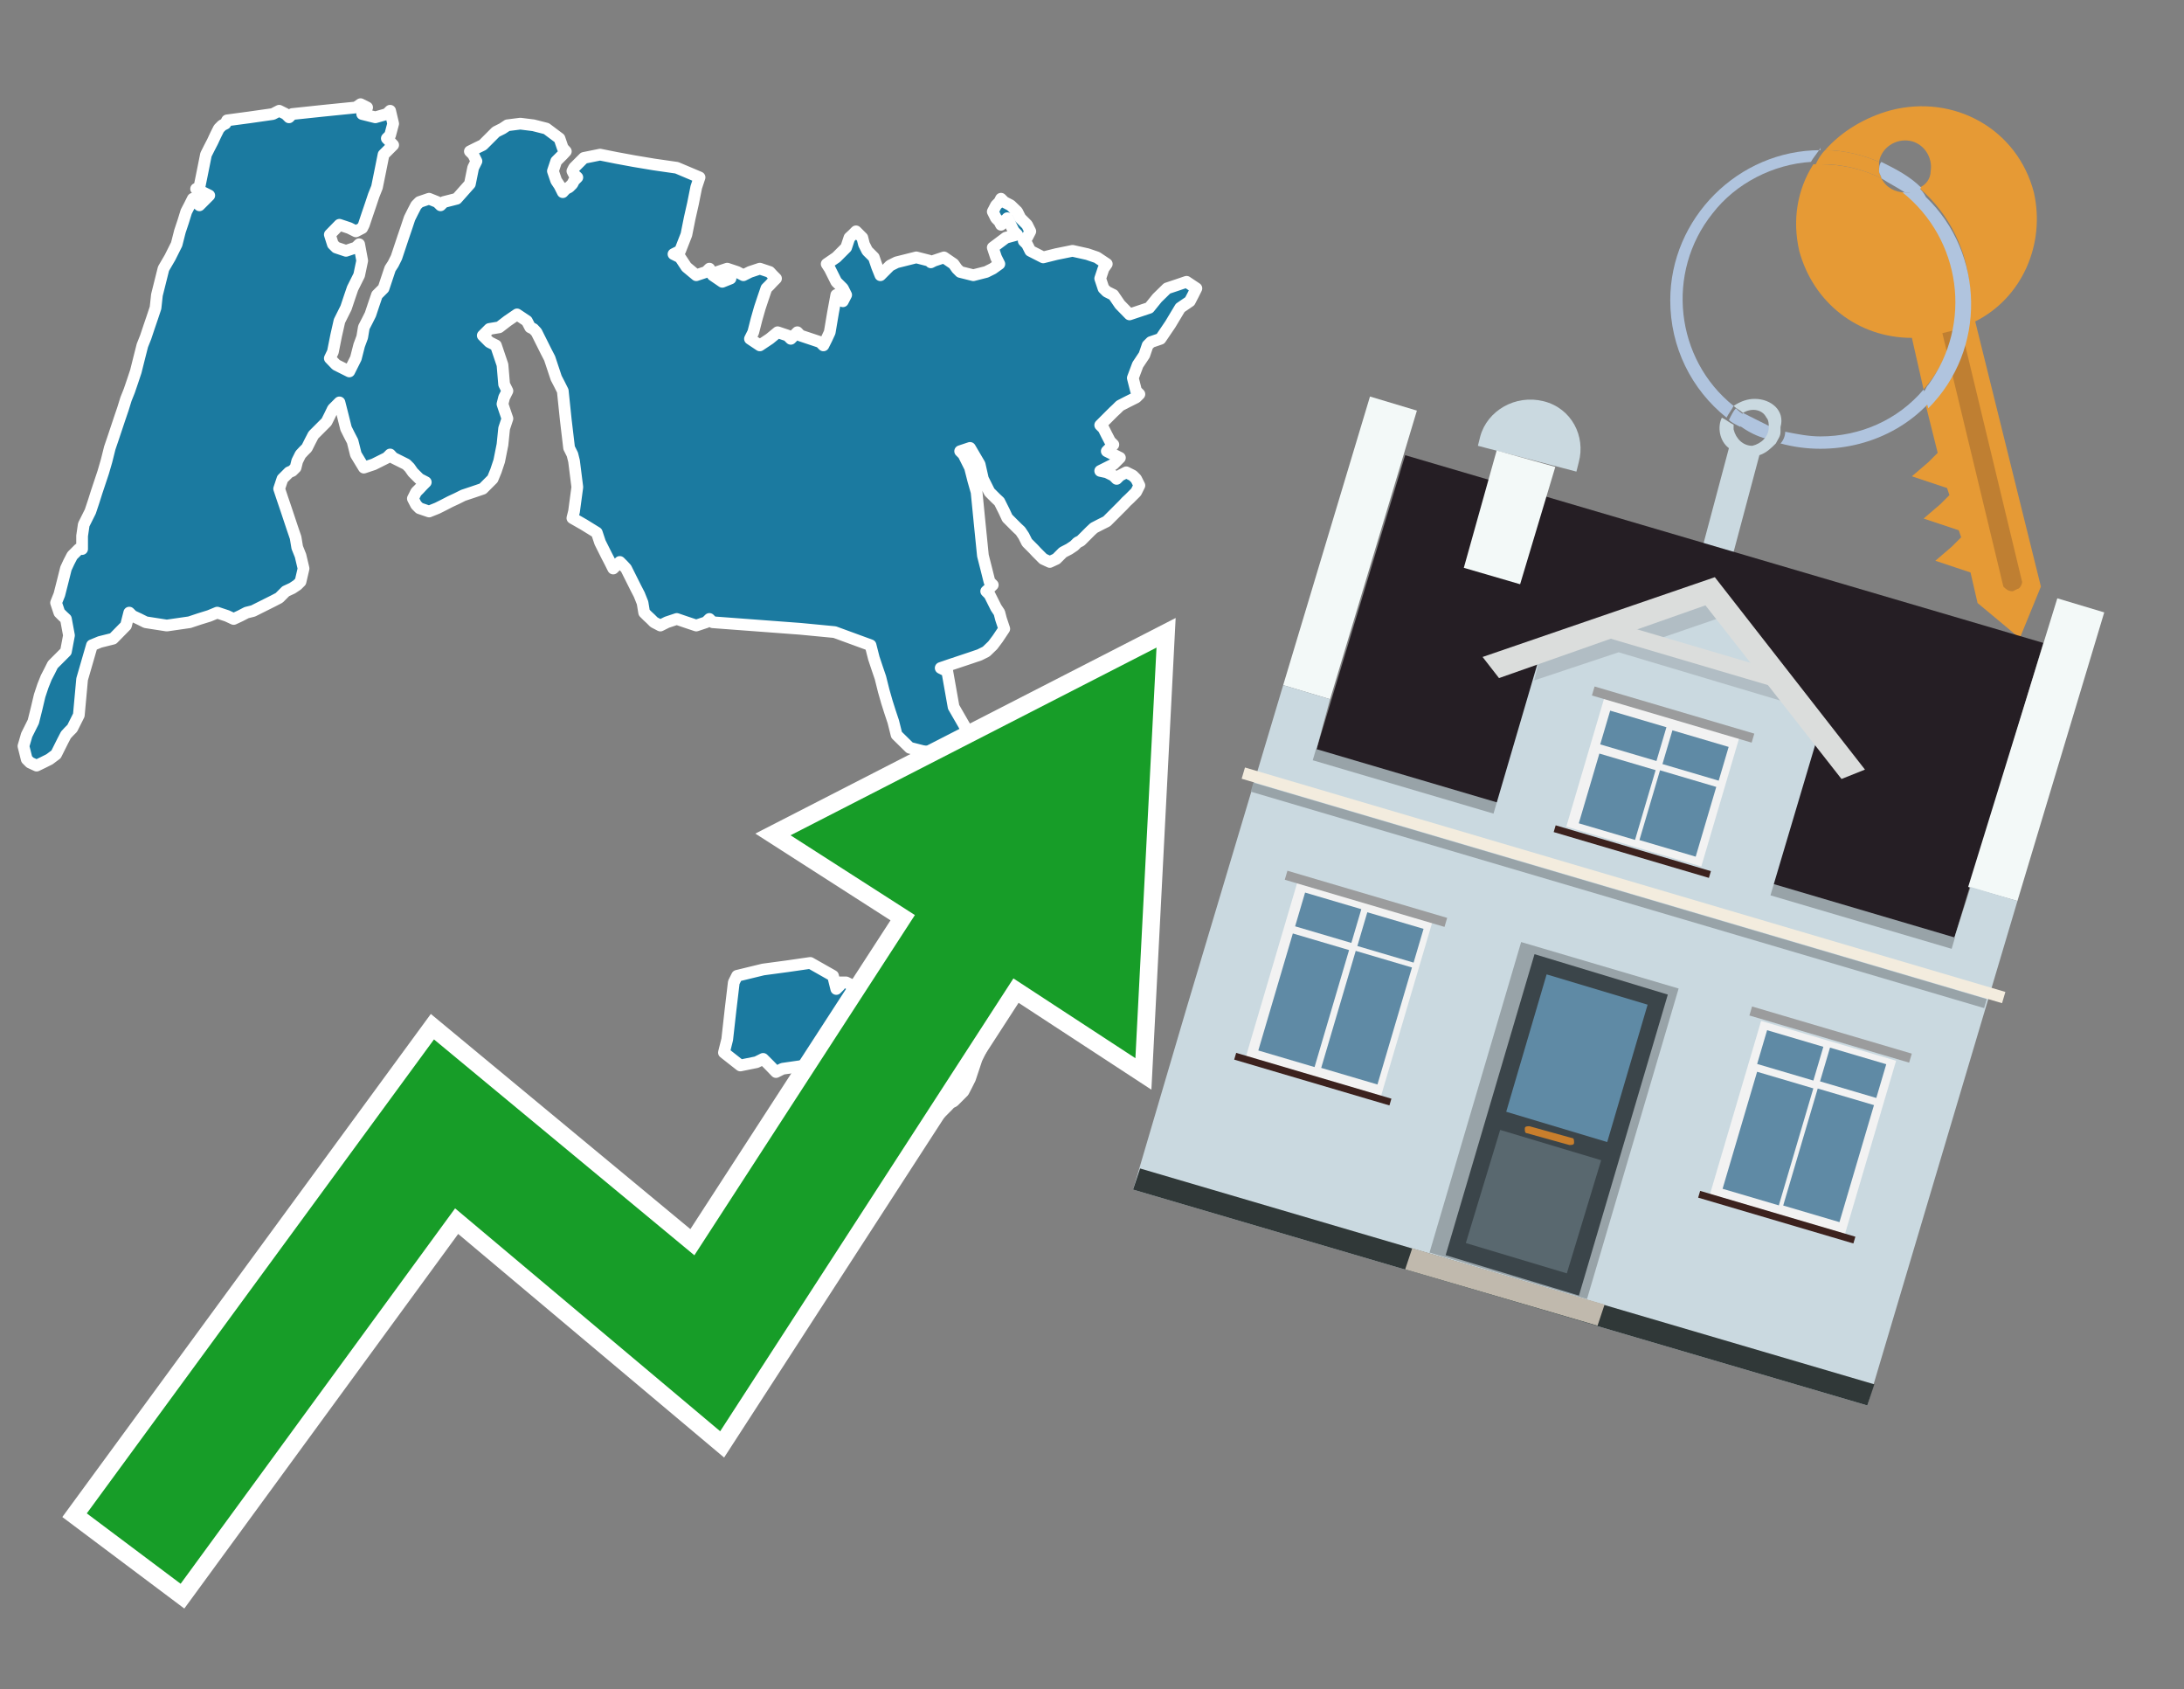 <?xml version="1.0" encoding="utf-8"?>
<!-- Generator: Adobe Illustrator 26.0.3, SVG Export Plug-In . SVG Version: 6.00 Build 0)  -->
<svg version="1.1" id="Text" xmlns="http://www.w3.org/2000/svg" xmlns:xlink="http://www.w3.org/1999/xlink" x="0px" y="0px"
	 width="93.1px" height="72px" viewBox="0 0 93.1 72" style="enable-background:new 0 0 93.1 72;" xml:space="preserve">
<rect x="0" y="0" width="93.1" height="72" fill="#808080" stroke="none"/>
<style type="text/css">
	.st0{fill:#1B7AA0;stroke:#FFFFFF;stroke-width:0.5;stroke-linejoin:round;}
	.st1{fill:none;stroke:#FFFFFF;stroke-width:1.5;stroke-miterlimit:10;}
	.st2{fill:#179D28;}
	.st3{fill:#E69A35;}
	.st4{fill:#B0C4DE;}
	.st5{fill:#CAD9E0;}
	.st6{fill:#BF7F32;}
	.st7{fill-rule:evenodd;clip-rule:evenodd;fill:#251E24;}
	.st8{fill-rule:evenodd;clip-rule:evenodd;fill:#F3F9F8;}
	.st9{fill-rule:evenodd;clip-rule:evenodd;fill:#CAD9E0;}
	.st10{fill-rule:evenodd;clip-rule:evenodd;fill:#303838;}
	.st11{fill-rule:evenodd;clip-rule:evenodd;fill:#98A3A8;}
	.st12{fill-rule:evenodd;clip-rule:evenodd;fill:#F3ECDE;}
	.st13{fill-rule:evenodd;clip-rule:evenodd;fill:#C0B9AD;}
	.st14{fill:#3B454A;}
	.st15{fill:#5F8AA5;}
	.st16{fill:#59686F;}
	.st17{fill:#C87E2C;}
	.st18{opacity:0.5;fill-rule:evenodd;clip-rule:evenodd;fill:#98A3A8;}
	.st19{fill-rule:evenodd;clip-rule:evenodd;fill:#DBDDDC;}
	.st20{fill-rule:evenodd;clip-rule:evenodd;fill:#F2F2F2;}
	.st21{fill-rule:evenodd;clip-rule:evenodd;fill:#5F8AA5;}
	.st22{fill-rule:evenodd;clip-rule:evenodd;fill:#9B9C9D;}
	.st23{fill-rule:evenodd;clip-rule:evenodd;fill:#3C221E;}
</style>
<path class="st0" d="M36.07,41.87L36.35,42.01L36.49,42.15L36.63,42.29L36.97,42.43L37.39,42.57L37.53,42.7L37.67,42.57L38.22,42.43L38.78,42.29L39.26,42.15L39.82,42.01L40.38,41.87L40.93,41.73L41.35,41.59L41.76,41.45L41.9,41.32L42.04,41.04L42.32,40.83L42.6,40.69L42.88,40.55L43.08,40.9L42.94,41.32L42.81,42.15L42.67,42.98L42.6,43.26L42.46,43.54L42.32,43.75L42.18,44.02L42.04,44.3L41.9,44.58L41.76,44.86L41.63,45.13L41.49,45.55L41.35,45.97L41.21,46.25L41.07,46.52L40.93,46.66L40.79,46.8L40.65,46.94L40.51,47.01L40.38,47.15L40.24,47.29L40.1,47.43L39.96,47.56L39.82,47.15L39.61,46.8L39.33,46.66L37.53,46.52L35.79,46.38L35.65,46.25L35.51,46.11L35.37,45.97L35.24,45.69L34.33,45.41L33.36,45.55L33.08,45.69L32.81,45.41L32.53,45.13L32.25,45.27L31.56,45.41L30.86,44.86L31.0,44.3L31.14,43.05L31.28,41.87L31.42,41.59L32.53,41.32L33.57,41.18L34.54,41.04L35.51,41.59L35.65,42.15L35.79,42.01L35.79,41.87ZM43.36,31.73L43.5,31.87L43.64,32.22L43.36,32.63L43.08,32.5L42.94,32.36L42.81,32.15L42.94,31.87L43.08,31.73L43.22,31.59L43.36,31.59ZM3.5,22.84L3.57,22.36L3.71,22.08L3.85,21.8L3.99,21.38L4.12,20.97L4.26,20.55L4.4,20.13L4.54,19.65L4.68,19.09L4.82,18.68L4.96,18.26L5.1,17.84L5.24,17.43L5.37,17.01L5.51,16.66L5.65,16.25L5.79,15.83L5.93,15.27L6.07,14.72L6.21,14.37L6.35,13.95L6.49,13.54L6.63,13.12L6.69,12.57L6.83,12.01L6.97,11.45L7.25,10.97L7.53,10.41L7.67,9.86L7.81,9.44L7.94,9.02L8.08,8.75L8.22,8.47L8.36,8.61L8.5,8.75L8.64,8.61L8.78,8.47L8.92,8.33L8.64,8.19L8.36,8.05L8.5,7.98L8.64,7.29L8.78,6.59L8.92,6.31L9.06,6.04L9.19,5.76L9.33,5.48L9.47,5.34L9.61,5.27L9.68,5.13L10.65,5.0L11.63,4.86L11.9,4.72L12.18,4.86L12.32,5.0L12.46,4.86L13.78,4.72L15.17,4.58L15.37,4.44L15.65,4.58L15.51,4.72L15.44,4.86L16.0,5.0L16.49,4.86L16.63,4.72L16.76,5.27L16.63,5.76L16.49,5.9L16.63,6.04L16.76,6.18L16.63,6.31L16.49,6.45L16.35,6.59L16.21,7.29L16.07,7.98L15.93,8.33L15.79,8.75L15.65,9.16L15.51,9.58L15.44,9.72L15.17,9.86L14.89,9.72L14.47,9.58L14.06,10.0L14.19,10.41L14.33,10.55L14.75,10.69L15.17,10.55L15.31,10.41L15.44,11.11L15.31,11.73L15.17,12.01L15.03,12.29L14.89,12.7L14.75,13.12L14.61,13.4L14.47,13.68L14.33,14.3L14.19,15.0L14.06,15.27L14.33,15.55L14.61,15.69L14.89,15.83L15.17,15.27L15.31,14.72L15.44,14.37L15.51,13.95L15.65,13.68L15.79,13.4L15.93,12.98L16.07,12.57L16.21,12.43L16.35,12.29L16.49,11.87L16.63,11.45L16.76,11.25L16.9,10.97L17.04,10.55L17.18,10.13L17.32,9.72L17.46,9.3L17.6,9.02L17.74,8.75L17.88,8.61L18.29,8.47L18.64,8.61L18.78,8.75L18.92,8.61L19.47,8.47L20.03,7.84L20.17,7.15L20.31,6.87L20.17,6.59L20.03,6.45L20.31,6.31L20.58,6.18L20.72,6.04L20.86,5.9L21.0,5.76L21.14,5.62L21.42,5.48L21.63,5.34L22.18,5.27L22.74,5.34L23.29,5.48L23.85,5.9L23.99,6.31L24.12,6.45L23.99,6.59L23.85,6.73L23.71,6.87L23.57,7.29L23.71,7.7L23.85,7.91L23.99,8.19L24.12,8.05L24.26,7.98L24.4,7.84L24.47,7.7L24.61,7.56L24.47,7.43L24.4,7.29L24.47,7.15L24.61,7.01L24.75,6.87L24.89,6.73L25.58,6.59L26.28,6.73L27.04,6.87L27.88,7.01L28.85,7.15L29.82,7.56L29.68,7.98L29.54,8.68L29.4,9.3L29.26,10.0L28.99,10.69L28.71,10.83L28.99,10.97L29.26,11.38L29.68,11.73L30.1,11.59L30.24,11.45L30.38,11.73L30.79,12.01L31.14,11.87L30.86,11.73L30.58,11.59L31.0,11.45L31.42,11.59L31.69,11.73L31.97,11.59L32.39,11.45L32.81,11.59L32.94,11.73L33.08,11.87L32.94,12.01L32.81,12.15L32.67,12.29L32.53,12.7L32.39,13.12L32.25,13.61L32.11,14.16L31.97,14.44L32.39,14.72L32.81,14.44L33.15,14.16L33.57,14.3L33.71,14.44L33.85,14.3L33.99,14.16L34.12,14.3L34.54,14.44L34.96,14.58L35.1,14.72L35.24,14.44L35.37,14.16L35.51,13.33L35.65,12.57L35.79,12.7L35.93,12.84L36.07,12.57L35.93,12.29L35.79,12.15L35.65,12.01L35.51,11.73L35.37,11.45L35.24,11.25L35.65,10.97L36.07,10.55L36.21,10.13L36.35,10.0L36.49,9.86L36.63,10.0L36.76,10.13L36.83,10.41L36.97,10.69L37.11,10.83L37.25,10.97L37.39,11.38L37.53,11.73L37.67,11.59L37.81,11.45L37.94,11.32L38.22,11.18L38.5,11.11L39.06,10.97L39.61,11.11L39.68,11.18L39.82,11.11L40.24,10.97L40.65,11.25L40.79,11.45L40.93,11.59L41.49,11.73L42.04,11.59L42.32,11.45L42.6,11.25L42.46,10.97L42.32,10.55L42.88,10.13L43.36,10.0L43.22,9.86L43.08,9.58L42.94,9.3L42.81,9.44L42.67,9.58L42.6,9.44L42.46,9.3L42.32,9.02L42.46,8.75L42.6,8.61L42.67,8.47L42.81,8.61L43.08,8.75L43.36,9.02L43.5,9.3L43.64,9.44L43.78,9.58L43.92,9.86L43.78,10.13L43.64,10.27L43.78,10.41L43.92,10.69L44.47,10.97L45.03,10.83L45.72,10.69L46.35,10.83L46.76,10.97L47.18,11.25L47.04,11.45L46.9,11.87L47.04,12.29L47.18,12.43L47.46,12.57L47.74,12.98L48.15,13.4L48.57,13.26L48.99,13.12L49.33,12.7L49.75,12.29L50.17,12.15L50.58,12.01L51.0,12.29L50.86,12.57L50.72,12.84L50.31,13.12L49.89,13.82L49.47,14.44L49.06,14.58L48.92,14.72L48.78,15.13L48.5,15.55L48.29,16.11L48.43,16.66L48.57,16.8L48.43,16.94L48.29,17.01L48.01,17.15L47.74,17.29L47.6,17.43L47.46,17.56L47.32,17.7L47.18,17.84L47.04,17.98L46.9,18.12L47.04,18.26L47.18,18.54L47.32,18.81L47.46,18.95L47.32,19.09L47.18,19.23L47.46,19.37L47.74,19.51L47.6,19.65L47.46,19.79L47.18,19.93L46.9,20.07L47.18,20.13L47.46,20.27L47.6,20.41L47.74,20.27L48.01,20.13L48.29,20.27L48.43,20.41L48.57,20.69L48.43,20.97L48.29,21.11L48.15,21.25L48.01,21.38L47.88,21.52L47.74,21.66L47.6,21.8L47.46,21.94L47.32,22.08L47.18,22.22L46.9,22.36L46.63,22.5L46.49,22.63L46.35,22.77L46.21,22.91L46.07,23.05L45.93,23.12L45.79,23.26L45.58,23.4L45.31,23.54L45.17,23.68L45.03,23.82L44.75,23.95L44.47,23.82L44.33,23.68L44.19,23.54L44.06,23.4L43.92,23.26L43.78,23.12L43.64,22.84L43.5,22.63L43.36,22.5L43.22,22.36L43.08,22.22L42.94,22.08L42.81,21.8L42.67,21.52L42.6,21.38L42.46,21.25L42.32,21.11L42.18,20.97L42.04,20.69L41.9,20.41L41.76,19.79L41.35,19.09L40.93,19.23L41.07,19.37L41.21,19.65L41.35,19.93L41.49,20.48L41.63,20.97L41.76,22.29L41.9,23.68L42.04,24.23L42.18,24.79L42.32,24.93L42.18,25.07L42.04,25.2L42.18,25.34L42.32,25.62L42.46,25.9L42.6,26.11L42.67,26.38L42.81,26.8L42.53,27.22L42.32,27.5L42.04,27.77L41.76,27.91L41.35,28.05L40.93,28.19L40.51,28.33L40.1,28.47L40.38,28.61L40.65,30.13L41.49,31.59L42.32,31.73L42.18,31.87L42.04,32.01L42.18,32.08L42.32,32.22L42.46,32.36L42.6,32.77L42.46,33.19L42.32,33.61L42.04,34.02L41.76,33.75L41.63,33.47L41.49,33.19L41.35,32.91L41.21,32.77L41.07,32.63L40.93,32.36L41.07,32.08L41.21,32.01L40.79,31.87L40.38,32.01L39.82,32.08L39.33,32.01L38.78,31.87L38.22,31.32L38.08,30.76L37.94,30.34L37.81,29.93L37.67,29.44L37.53,28.88L37.39,28.47L37.25,28.05L37.11,27.5L35.58,26.94L34.12,26.8L32.25,26.66L30.38,26.52L30.24,26.38L30.1,26.52L29.68,26.66L29.26,26.52L28.85,26.38L28.43,26.52L28.15,26.66L27.88,26.52L27.74,26.38L27.6,26.25L27.46,26.11L27.39,25.69L27.25,25.34L27.11,25.07L26.97,24.79L26.83,24.51L26.69,24.23L26.56,24.09L26.42,23.95L26.28,24.09L26.14,24.23L26.0,23.95L25.86,23.68L25.72,23.4L25.58,23.12L25.44,22.7L24.89,22.36L24.4,22.08L24.47,21.8L24.61,20.76L24.47,19.65L24.4,19.37L24.26,19.09L24.12,17.91L23.99,16.66L23.85,16.38L23.71,16.11L23.57,15.69L23.43,15.27L23.29,15.0L23.15,14.72L23.01,14.44L22.87,14.16L22.74,14.02L22.6,13.95L22.46,13.68L22.04,13.4L21.63,13.68L21.28,13.95L20.86,14.02L20.72,14.16L20.58,14.3L20.72,14.44L20.86,14.58L21.14,14.72L21.42,15.55L21.49,16.38L21.63,16.66L21.49,16.94L21.42,17.22L21.49,17.43L21.63,17.84L21.49,18.26L21.42,18.95L21.28,19.65L21.14,20.07L21.0,20.41L20.86,20.55L20.72,20.69L20.58,20.83L20.17,20.97L19.75,21.11L19.47,21.25L19.19,21.38L18.92,21.52L18.64,21.66L18.29,21.8L17.88,21.66L17.74,21.52L17.6,21.25L17.74,20.97L17.88,20.83L18.01,20.69L18.15,20.55L17.88,20.41L17.6,20.13L17.46,19.93L17.32,19.79L17.04,19.65L16.76,19.51L16.63,19.37L16.49,19.51L16.21,19.65L15.93,19.79L15.51,19.93L15.17,19.37L15.03,18.81L14.89,18.54L14.75,18.26L14.61,17.7L14.47,17.15L14.33,17.29L14.19,17.43L14.06,17.7L13.92,17.98L13.78,18.12L13.64,18.26L13.5,18.4L13.36,18.54L13.22,18.81L13.08,19.09L12.94,19.23L12.81,19.37L12.67,19.65L12.6,19.93L12.46,20.07L12.32,20.13L12.18,20.27L12.04,20.41L11.9,20.83L12.04,21.25L12.18,21.66L12.32,22.08L12.46,22.5L12.6,22.91L12.67,23.33L12.81,23.68L12.94,24.23L12.81,24.79L12.67,24.93L12.46,25.07L12.18,25.2L12.04,25.34L11.9,25.48L11.63,25.62L11.35,25.76L11.07,25.9L10.79,26.04L10.51,26.11L10.24,26.25L9.96,26.38L9.68,26.25L9.26,26.11L8.92,26.25L8.5,26.38L8.08,26.52L7.11,26.66L6.21,26.52L5.93,26.38L5.65,26.25L5.51,26.11L5.37,26.66L4.82,27.22L4.26,27.36L3.92,27.5L3.5,28.95L3.36,30.48L3.22,30.76L3.08,31.04L2.94,31.18L2.81,31.32L2.67,31.59L2.53,31.87L2.39,32.15L2.11,32.36L1.83,32.5L1.56,32.63L1.28,32.5L1.14,32.36L1.0,31.8L1.14,31.32L1.28,31.04L1.42,30.76L1.56,30.2L1.69,29.65L1.83,29.23L1.97,28.88L2.11,28.61L2.25,28.33L2.39,28.19L2.53,28.05L2.67,27.91L2.81,27.77L2.94,27.08L2.81,26.38L2.67,26.25L2.53,26.11L2.39,25.69L2.53,25.34L2.67,24.79L2.81,24.23L2.94,23.95L3.08,23.68L3.22,23.54L3.36,23.4L3.5,23.4Z"/>
<polygon class="st1" points="49.3,27.6 33.7,35.6 39,39 29.6,53.5 18.5,44.3 3.7,64.5 7.7,67.5 19.4,51.5 30.7,61 43.2,41.7 
	48.4,45.1 "/>
<polygon class="st2" points="49.3,27.6 33.7,35.6 39,39 29.6,53.5 18.5,44.3 3.7,64.5 7.7,67.5 19.4,51.5 30.7,61 43.2,41.7 
	48.4,45.1 "/>
<path class="st3" d="M80.2,7.6c0-0.1-0.1-0.2-0.1-0.3c0-0.1,0-0.3,0-0.4c-0.7-0.3-1.5-0.5-2.3-0.5c-0.2,0.2-0.3,0.4-0.4,0.6
	c0.1,0,0.2,0,0.3,0C78.5,7,79.4,7.2,80.2,7.6z"/>
<path class="st4" d="M77.6,6.4c-3.5,0-6.4,2.9-6.4,6.4c0,2,0.9,3.8,2.4,5c0.1-0.2,0.2-0.3,0.3-0.5c-2.5-2-2.9-5.7-0.9-8.2
	c1-1.3,2.6-2.1,4.2-2.2c0.1-0.2,0.3-0.4,0.4-0.6V6.4z"/>
<path class="st3" d="M84.2,13.7c2-1,3-3.3,2.5-5.5C86,5.5,83.3,4,80.6,4.7c-1.1,0.3-2.1,0.9-2.8,1.7c0.8,0,1.6,0.2,2.3,0.5
	c0.1-0.6,0.7-1,1.3-0.9c0.6,0.1,1,0.7,0.9,1.3c0,0.3-0.2,0.6-0.5,0.7c2.7,2.3,2.9,6.4,0.6,9c-0.1,0.1-0.2,0.2-0.3,0.3l0.5,2
	l-0.4,0.4l-0.7,0.6l0.9,0.3l0.6,0.2l0.1,0.3l-0.4,0.4L82,22.1l0.9,0.3l0.6,0.2l0.1,0.3l-0.4,0.4l-0.7,0.6l0.9,0.3l0.6,0.2l0.3,1.3
	l1.8,1.5L87,25L84.2,13.7z"/>
<path class="st3" d="M81.2,8.2c-0.4,0-0.8-0.2-1-0.6C79.4,7.2,78.5,7,77.6,7c-0.1,0-0.2,0-0.3,0c-0.7,1.1-0.9,2.4-0.6,3.7
	c0.6,2.2,2.5,3.7,4.8,3.7l0.5,2.2c2.1-2.4,1.9-6.1-0.6-8.2C81.3,8.3,81.2,8.3,81.2,8.2z"/>
<path class="st4" d="M74.1,18.1c0.4,0.3,0.8,0.5,1.2,0.6c0.1-0.1,0.2-0.3,0.2-0.5l0,0c-0.4-0.2-0.8-0.4-1.2-0.6
	C74.2,17.8,74.1,17.9,74.1,18.1z"/>
<path class="st4" d="M74.4,17.7c-0.2-0.1-0.3-0.2-0.4-0.3c-0.1,0.1-0.2,0.3-0.3,0.5c0.1,0.1,0.3,0.2,0.5,0.3
	C74.1,17.9,74.2,17.8,74.4,17.7z"/>
<path class="st5" d="M74.8,17c-0.3,0-0.6,0.1-0.9,0.3c0.1,0.1,0.3,0.2,0.4,0.3c0.3-0.2,0.8-0.2,1,0.2c0.1,0.1,0.1,0.3,0.1,0.4l0,0
	c0,0.4-0.3,0.7-0.7,0.8c-0.4,0-0.7-0.3-0.8-0.7c0,0,0,0,0-0.1v-0.1c-0.2-0.1-0.3-0.2-0.5-0.3c-0.2,0.4-0.1,1,0.3,1.3l-1.2,4.5
	l1.3,0.3l1.2-4.5c0.3-0.1,0.5-0.3,0.7-0.5c0.1-0.2,0.2-0.3,0.2-0.5c0-0.1,0-0.1,0-0.2C76.1,17.5,75.5,17,74.8,17z"/>
<path class="st6" d="M86,25.1l-0.2,0.1c-0.2,0-0.3-0.1-0.4-0.2l0,0l-2.6-10.8l0.8-0.2l2.6,10.8C86.2,24.9,86.1,25.1,86,25.1L86,25.1
	z"/>
<path class="st4" d="M80.1,7.3c0,0.1,0.1,0.2,0.1,0.3c0.3,0.2,0.7,0.4,1,0.6c0.1,0,0.2,0,0.3,0c0.1,0,0.3-0.1,0.4-0.2
	c-0.5-0.5-1.1-0.8-1.7-1.1C80.1,7,80.1,7.2,80.1,7.3z"/>
<path class="st4" d="M77.6,18.6c-0.5,0-1-0.1-1.5-0.2c0,0.2-0.1,0.4-0.2,0.5c2.2,0.6,4.7,0,6.3-1.7L82,16.6
	C80.9,17.9,79.3,18.6,77.6,18.6z"/>
<path class="st4" d="M81.8,8c-0.1,0.1-0.2,0.1-0.4,0.2c-0.1,0-0.2,0-0.3,0c2.5,2,3,5.6,1.1,8.2c-0.1,0.1-0.1,0.2-0.2,0.3l0.2,0.7
	c2.5-2.5,2.4-6.6-0.1-9C82,8.2,81.9,8.1,81.8,8L81.8,8z"/>
<g>
	<polygon class="st7" points="56.1,32 83.3,40 87.1,27.4 59.9,19.4 56.1,32 	"/>
	<polygon class="st8" points="54.7,29.2 56.7,29.8 60.4,17.5 58.4,16.9 54.7,29.2 	"/>
	<polygon class="st8" points="83.9,37.8 86,38.4 89.7,26.1 87.7,25.5 83.9,37.8 	"/>
	<polygon class="st9" points="50.6,42.9 54.7,29.2 56.7,29.8 56.1,32 83.3,40 84,37.8 86,38.4 79.6,59.9 48.3,50.7 	"/>
	<polygon class="st10" points="48.3,50.7 48.6,49.8 79.9,59 79.6,59.9 48.3,50.7 	"/>
	
		<rect x="55.4" y="36" transform="matrix(-0.959 -0.283 0.283 -0.959 126.136 90.641)" class="st11" width="28.4" height="0.5"/>
	<path class="st9" d="M67.3,19.7l-0.1,0.4L63,19l0.1-0.4c0.3-1.1,1.5-1.8,2.7-1.5l0,0C67,17.4,67.6,18.6,67.3,19.7z"/>
	<rect x="52.3" y="37.5" transform="matrix(0.959 0.283 -0.283 0.959 13.528 -18.053)" class="st12" width="33.8" height="0.5"/>
	<rect x="52.7" y="38" transform="matrix(0.959 0.283 -0.283 0.959 13.644 -18)" class="st11" width="32.6" height="0.4"/>
	<polygon class="st8" points="63.8,19.2 66.3,19.9 64.8,24.9 62.4,24.2 63.8,19.2 	"/>
	<g>
		<polygon class="st13" points="59.9,54.1 60.2,53.2 68.4,55.6 68.1,56.5 59.9,54.1 		"/>
		<g>
			
				<rect x="62.7" y="40.9" transform="matrix(-0.959 -0.283 0.283 -0.959 116.206 112.332)" class="st11" width="7" height="13.8"/>
			<g transform="matrix( 0.861, 0, 0, 0.861, 2148,666.7) ">
				<g>
					<g>
						<g id="Symbol_9_0_Layer2_0_MEMBER_8_MEMBER_12_MEMBER_0_FILL_00000093138799685286719200000007935211885926770846_">
							<path class="st14" d="M-2412.2-725.1l-6.6-2l-4.4,14.9l6.6,2L-2412.2-725.1z"/>
						</g>
					</g>
				</g>
			</g>
			<g transform="matrix( 0.861, 0, 0, 0.861, 2148,666.7) ">
				<g>
					<g id="Symbol_9_0_Layer2_0_MEMBER_8_MEMBER_12_MEMBER_1_MEMBER_1_FILL_98_">
						<path class="st15" d="M-2418.2-726.1l-2,6.8l5,1.5l2-6.8L-2418.2-726.1z"/>
					</g>
				</g>
			</g>
			<g transform="matrix( 0.861, 0, 0, 0.861, 2148,666.7) ">
				<g>
					<g id="Symbol_9_0_Layer2_0_MEMBER_8_MEMBER_12_MEMBER_1_MEMBER_1_FILL_97_">
						<path class="st16" d="M-2420.5-718.4l-1.7,5.6l5,1.5l1.7-5.6L-2420.5-718.4z"/>
					</g>
				</g>
			</g>
			<path class="st17" d="M67,48.5L65.2,48c-0.1,0-0.2,0-0.2,0.1l0,0c0,0.1,0,0.2,0.1,0.2l1.8,0.5c0.1,0,0.2,0,0.2-0.1l0,0
				C67.1,48.6,67.1,48.5,67,48.5z"/>
		</g>
	</g>
	<polygon class="st9" points="63.6,34.9 75.4,38.4 77.6,31 72.9,25.2 65.8,27.4 	"/>
	<path class="st18" d="M65.7,27.8l1.5-0.5l0,0l0,0l5.8-2l0.4,1l-3.2,1.1c2.1,0.6,5.8,1.7,5.9,1.7l0.6,1l-7.7-2.3L65.4,29L65.7,27.8z
		"/>
	<polygon class="st19" points="63.2,28 73.1,24.6 73.1,24.6 73.1,24.6 79.5,32.8 78.5,33.2 72.7,25.8 63.9,28.9 	"/>
	
		<rect x="68.2" y="27.5" transform="matrix(-0.959 -0.283 0.283 -0.959 133.162 74.924)" class="st19" width="7.5" height="0.7"/>
	<g>
		
			<rect x="73.9" y="44.1" transform="matrix(-0.959 -0.283 0.283 -0.959 137.038 115.798)" class="st20" width="6" height="7.7"/>
		<g>
			<g>
				
					<rect x="72.7" y="47.3" transform="matrix(0.283 -0.959 0.959 0.283 7.496 106.999)" class="st21" width="5.2" height="2.5"/>
			</g>
			<g>
				
					<rect x="75.6" y="43.7" transform="matrix(0.283 -0.959 0.959 0.283 11.601 105.479)" class="st21" width="1.5" height="2.5"/>
			</g>
		</g>
		<g>
			<g>
				<rect x="75.4" y="48" transform="matrix(0.283 -0.959 0.959 0.283 8.645 110.104)" class="st21" width="5.2" height="2.5"/>
			</g>
			<g>
				
					<rect x="78.3" y="44.5" transform="matrix(0.283 -0.959 0.959 0.283 12.751 108.584)" class="st21" width="1.5" height="2.5"/>
			</g>
		</g>
		
			<rect x="74.5" y="43.9" transform="matrix(-0.959 -0.283 0.283 -0.959 140.405 108.473)" class="st22" width="7.1" height="0.4"/>
		
			<rect x="72.3" y="51.7" transform="matrix(-0.959 -0.283 0.283 -0.959 133.711 123.037)" class="st23" width="6.9" height="0.3"/>
	</g>
	<g>
		
			<rect x="54.2" y="38.3" transform="matrix(-0.959 -0.283 0.283 -0.959 100.01 98.778)" class="st20" width="6" height="7.7"/>
		<g>
			<g>
				<rect x="53" y="41.4" transform="matrix(0.283 -0.959 0.959 0.283 -1.062 83.882)" class="st21" width="5.2" height="2.5"/>
			</g>
			<g>
				
					<rect x="55.9" y="37.9" transform="matrix(0.283 -0.959 0.959 0.283 3.043 82.362)" class="st21" width="1.5" height="2.5"/>
			</g>
		</g>
		<g>
			<g>
				
					<rect x="55.7" y="42.2" transform="matrix(0.283 -0.959 0.959 0.283 8.761857e-02 86.987)" class="st21" width="5.2" height="2.5"/>
			</g>
			<g>
				
					<rect x="58.5" y="38.7" transform="matrix(0.283 -0.959 0.959 0.283 4.193 85.468)" class="st21" width="1.5" height="2.5"/>
			</g>
		</g>
		
			<rect x="54.8" y="38" transform="matrix(-0.959 -0.283 0.283 -0.959 103.376 91.454)" class="st22" width="7.1" height="0.4"/>
		
			<rect x="52.6" y="45.9" transform="matrix(-0.959 -0.283 0.283 -0.959 96.682 106.017)" class="st23" width="6.9" height="0.3"/>
	</g>
	<g>
		
			<rect x="67.5" y="30.6" transform="matrix(-0.959 -0.283 0.283 -0.959 128.596 85.376)" class="st20" width="6" height="5.7"/>
		<g>
			<g>
				
					<rect x="67.3" y="32.7" transform="matrix(0.283 -0.959 0.959 0.283 16.896 90.376)" class="st21" width="3.1" height="2.5"/>
			</g>
			<g>
				<rect x="68.9" y="30.1" transform="matrix(0.283 -0.959 0.959 0.283 19.85 89.283)" class="st21" width="1.5" height="2.5"/>
			</g>
		</g>
		<g>
			<g>
				<rect x="70" y="33.4" transform="matrix(0.283 -0.959 0.959 0.283 18.046 93.481)" class="st21" width="3.1" height="2.5"/>
			</g>
			<g>
				
					<rect x="71.5" y="30.9" transform="matrix(0.283 -0.959 0.959 0.283 21 92.388)" class="st21" width="1.5" height="2.5"/>
			</g>
		</g>
		
			<rect x="67.8" y="30.3" transform="matrix(-0.959 -0.283 0.283 -0.959 131.115 79.896)" class="st22" width="7.1" height="0.4"/>
		
			<rect x="66.2" y="36.1" transform="matrix(-0.959 -0.283 0.283 -0.959 126.117 90.77)" class="st23" width="6.9" height="0.3"/>
	</g>
</g>
</svg>
